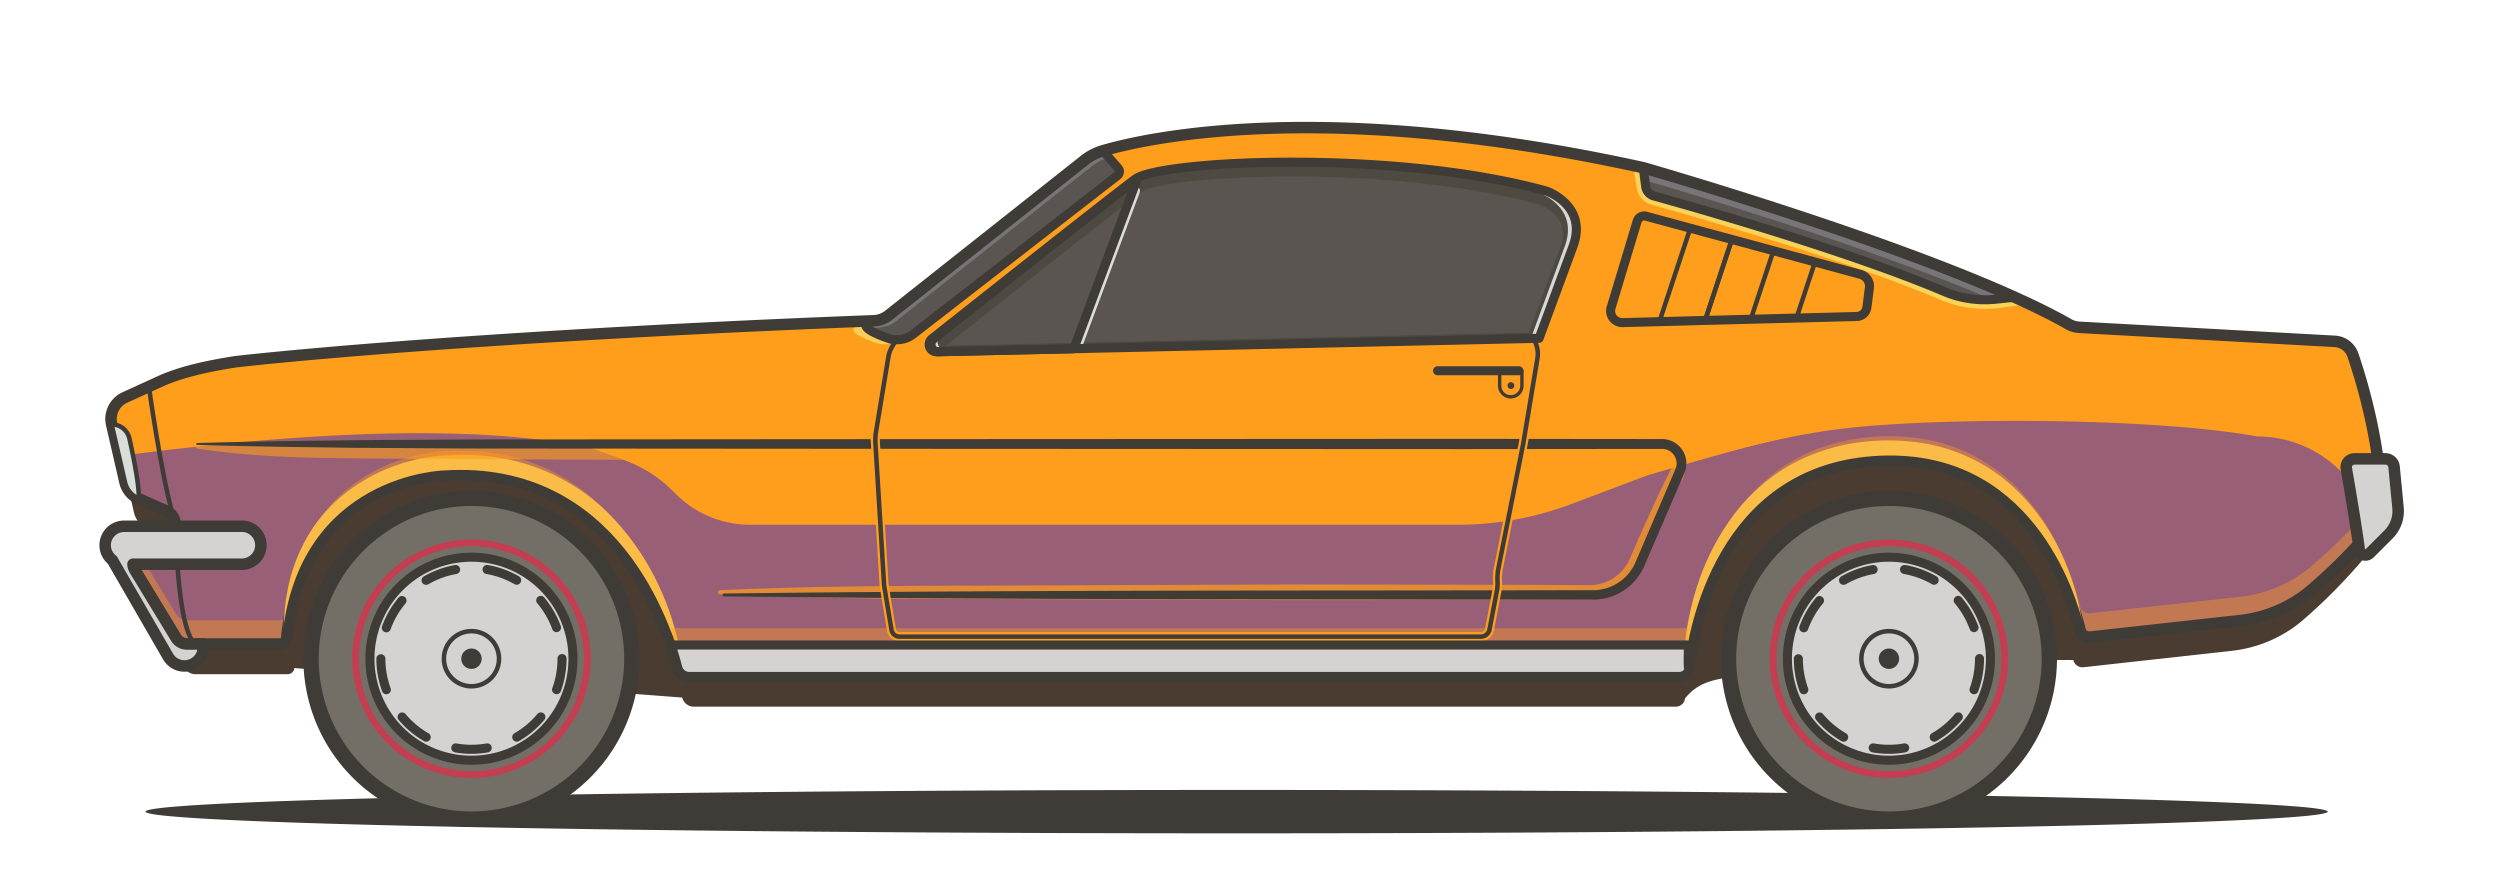 <?xml version="1.0" encoding="UTF-8" standalone="no"?>
<svg
   xmlns:dc="http://purl.org/dc/elements/1.1/"
   xmlns:cc="http://creativecommons.org/ns#"
   xmlns:rdf="http://www.w3.org/1999/02/22-rdf-syntax-ns#"
   xmlns:svg="http://www.w3.org/2000/svg"
   xmlns="http://www.w3.org/2000/svg"
   xmlns:sodipodi="http://sodipodi.sourceforge.net/DTD/sodipodi-0.dtd"
   xmlns:inkscape="http://www.inkscape.org/namespaces/inkscape"
   viewBox="0 0 653 234"
   version="1.1"
   id="svg170"
   sodipodi:docname="car.svg"
   inkscape:version="1.0.1 (3bc2e813f5, 2020-09-07)">
  <defs
     id="defs174" />
  <sodipodi:namedview
     pagecolor="#ffffff"
     bordercolor="#666666"
     borderopacity="1"
     objecttolerance="10"
     gridtolerance="10"
     guidetolerance="10"
     inkscape:pageopacity="0"
     inkscape:pageshadow="2"
     inkscape:window-width="1792"
     inkscape:window-height="1050"
     id="namedview172"
     showgrid="false"
     inkscape:zoom="1.1283388"
     inkscape:cx="326.5"
     inkscape:cy="117"
     inkscape:window-x="-6"
     inkscape:window-y="-6"
     inkscape:window-maximized="1"
     inkscape:current-layer="svg170" />
  <g
     id="g1269">
    <path
       id="ellipse2"
       style="isolation:isolate;fill:#3f3c37"
       d="M 608,212 A 285,5.667 0 0 1 323,217.667 285,5.667 0 0 1 38,212 285,5.667 0 0 1 323,206.333 285,5.667 0 0 1 608,212 Z" />
    <path
       fill="#4a3c30"
       d="m 76.883,174.5 a 1.74,1.74 0 0 1 -1.725,1.597 h -24.15 a 3.278,3.278 0 0 1 -2.793,-1.585 L 37.55,156.828 a 3.334,3.334 0 0 1 -0.493,-1.573 3.502,3.502 0 0 1 3.485,-3.797 h 8.625 l -1.22,-7.24 a 3.82,3.82 0 0 0 -2.218,-2.862 l -7.229,-3.23 a 6.23,6.23 0 0 1 -3.52,-4.305 l -1.56,-6.813 -1.89,-8.28 a 2.28,2.28 0 0 1 -0.07,-0.39 6.175,6.175 0 0 1 3.508,-6.637 l 9.752,-4.483 c 5.926,-2.555 12.86,-3.868 18.927,-4.85 26.732,-3.016 86.378,-7.665 165.539,-10.705 a 6.654,6.654 0 0 0 3.685,-1.431 l 50.728,-40.478 a 14.074,14.074 0 0 1 4.787,-2.496 c 11.313,-3.324 57.312,-13.864 140.005,4.436 0,0 78.445,22.652 110.222,40.868 a 6.243,6.243 0 0 0 2.71,0.816 l 66.242,3.667 a 5.291,5.291 0 0 1 4.717,3.596 c 2.347,6.932 7.287,23.469 7.522,40.538 0,0.177 -0.012,0.354 -0.024,0.532 a 4.943,4.943 0 0 1 -1.126,2.685 142.714,142.714 0 0 1 -17.672,18.04 34.427,34.427 0 0 1 -18.036,7.558 c -11.16,1.23 -32.035,3.548 -38.771,4.293 a 2.424,2.424 0 0 1 -2.605,-1.857 c -12.202,-0.473 -31.917,3.076 -48.477,1.893 -39.886,2.768 -46.921,0.789 -52.968,8.103 a 2.41,2.41 0 0 1 -2.394,2.153 H 181.214 a 3.117,3.117 0 0 1 -3.016,-2.378"
       id="path4"
       style="isolation:isolate" />
    <path
       fill="#ff9e1c"
       d="m 622.168,133.293 c 0,0.177 -0.012,0.355 -0.024,0.532 a 4.923,4.923 0 0 1 -1.136,2.685 143.242,143.242 0 0 1 -17.814,18.04 34.85,34.85 0 0 1 -18.18,7.558 c -11.25,1.23 -32.293,3.548 -39.083,4.294 a 2.442,2.442 0 0 1 -2.626,-1.858 c -2.224,-9.392 -13.71,-47.007 -53.762,-44.24 -40.206,2.769 -47.35,44.252 -48.498,54.236 a 2.422,2.422 0 0 1 -2.413,2.153 H 180.054 a 3.137,3.137 0 0 1 -3.04,-2.378 c -2.709,-10.599 -16.336,-53.029 -60.871,-50.26 0,0 -37.107,0.768 -41.26,42.56 a 1.75,1.75 0 0 1 -1.738,1.596 H 48.801 a 3.31,3.31 0 0 1 -2.815,-1.585 L 35.234,148.942 a 3.315,3.315 0 0 1 -0.497,-1.573 3.513,3.513 0 0 1 3.513,-3.797 h 8.694 l -1.23,-7.24 a 3.824,3.824 0 0 0 -2.236,-2.862 l -7.286,-3.23 a 6.24,6.24 0 0 1 -3.549,-4.305 l -1.573,-6.813 -1.905,-8.28 a 2.263,2.263 0 0 1 -0.07,-0.39 6.163,6.163 0 0 1 3.536,-6.637 l 9.83,-4.483 c 5.974,-2.555 12.964,-3.868 19.08,-4.85 26.946,-3.016 87.072,-7.665 166.869,-10.705 a 6.738,6.738 0 0 0 3.714,-1.431 L 283.26,41.868 a 14.227,14.227 0 0 1 4.826,-2.496 c 11.403,-3.324 57.772,-13.863 141.13,4.436 0,0 79.076,22.652 111.108,40.868 a 6.33,6.33 0 0 0 2.733,0.817 l 66.773,3.666 a 5.327,5.327 0 0 1 4.755,3.596 c 2.366,6.932 7.346,23.469 7.583,40.538 z"
       id="path6"
       style="isolation:isolate" />
    <path
       d="m 279.44,44.896 3.394,8.753 -50.71,40.135 a 6.738,6.738 0 0 1 -3.714,1.432 c -79.797,3.04 -139.923,7.689 -166.87,10.705 a 90.074,90.074 0 0 0 -17.34,4.152 146.998,146.998 0 0 1 -14.964,-2.295 6.14,6.14 0 0 1 3.395,-3.963 l 9.83,-4.483 c 5.974,-2.555 12.964,-3.868 19.08,-4.85 26.946,-3.016 87.072,-7.665 166.869,-10.705 a 6.738,6.738 0 0 0 3.714,-1.431 z m 342.728,88.397 c 0,0.177 -0.012,0.355 -0.024,0.532 a 4.754,4.754 0 0 1 -0.52,1.763 148.945,148.945 0 0 0 -7.039,-31.394 5.328,5.328 0 0 0 -4.755,-3.596 l -66.773,-3.667 a 6.328,6.328 0 0 1 -2.733,-0.816 c -3.738,-2.13 -8.126,-4.318 -12.952,-6.518 5.417,0.461 8.694,0.745 8.694,0.745 l 3.324,-6.186 c 0.319,0.165 0.627,0.343 0.934,0.52 a 6.33,6.33 0 0 0 2.733,0.817 l 66.773,3.666 a 5.327,5.327 0 0 1 4.755,3.596 c 2.366,6.932 7.346,23.469 7.583,40.538 z"
       style="isolation:isolate;mix-blend-mode:screen"
       fill="#ff9e1c"
       opacity="0.45"
       id="path8" />
    <path
       d="m 622.144,133.825 a 4.923,4.923 0 0 1 -1.136,2.685 143.242,143.242 0 0 1 -17.814,18.04 34.85,34.85 0 0 1 -18.18,7.558 c -11.25,1.23 -32.293,3.548 -39.083,4.294 a 2.442,2.442 0 0 1 -2.626,-1.858 c -2.224,-9.392 -13.71,-47.007 -53.762,-44.24 -40.206,2.769 -47.35,44.252 -48.498,54.236 a 2.422,2.422 0 0 1 -2.413,2.153 H 180.054 a 3.137,3.137 0 0 1 -3.04,-2.378 c -2.709,-10.599 -16.336,-53.029 -60.871,-50.26 0,0 -37.107,0.768 -41.26,42.56 a 1.75,1.75 0 0 1 -1.738,1.596 H 48.801 a 3.31,3.31 0 0 1 -2.815,-1.585 L 35.234,148.942 a 3.315,3.315 0 0 1 -0.497,-1.573 3.513,3.513 0 0 1 3.513,-3.797 h 8.694 l -1.23,-7.24 a 3.824,3.824 0 0 0 -2.236,-2.862 l -7.286,-3.23 a 6.24,6.24 0 0 1 -3.549,-4.305 l -1.573,-6.813 c 40.88,-5.42 90.597,-9.167 123.126,-2.07 10.055,3.253 15.725,5.374 21.606,11.256 l 0.703,0.702 a 27.505,27.505 0 0 0 19.448,8.056 h 184.773 a 84.251,84.251 0 0 0 29.748,-5.426 l 19.855,-7.493 c 20.475,-5.912 36.148,-10.94 55.961,-12.714 25.728,-2.366 76.854,-2.215 103.329,2.567 a 30.646,30.646 0 0 1 21.663,8.97 z"
       style="isolation:isolate;mix-blend-mode:multiply;fill:#0000ff"
       fill="#ff9e1c"
       opacity="0.4"
       id="path10" />
    <path
       d="m 622.144,133.825 a 4.923,4.923 0 0 1 -1.136,2.685 143.242,143.242 0 0 1 -17.814,18.04 34.85,34.85 0 0 1 -18.18,7.558 c -11.25,1.23 -32.293,3.548 -39.083,4.294 a 2.442,2.442 0 0 1 -2.626,-1.858 c -2.224,-9.392 -13.71,-47.007 -53.762,-44.24 -40.206,2.769 -47.35,44.252 -48.498,54.236 a 2.422,2.422 0 0 1 -2.413,2.153 H 180.054 a 3.137,3.137 0 0 1 -3.04,-2.378 c -2.709,-10.599 -16.336,-53.029 -60.871,-50.26 0,0 -37.107,0.768 -41.26,42.56 a 1.75,1.75 0 0 1 -1.738,1.596 H 48.801 a 3.31,3.31 0 0 1 -2.815,-1.585 L 35.234,148.942 a 3.315,3.315 0 0 1 -0.497,-1.573 3.497,3.497 0 0 1 1.42,-3.111 l 9.83,16.158 a 3.31,3.31 0 0 0 2.814,1.585 h 24.344 a 1.75,1.75 0 0 0 1.739,-1.597 c 4.152,-41.79 41.259,-42.56 41.259,-42.56 44.535,-2.768 58.162,39.662 60.87,50.26 a 3.137,3.137 0 0 0 3.04,2.378 h 258.579 a 2.422,2.422 0 0 0 2.413,-2.152 c 1.147,-9.984 8.292,-51.468 48.498,-54.235 40.052,-2.768 51.538,34.847 53.762,44.24 a 2.442,2.442 0 0 0 2.626,1.856 c 6.79,-0.745 27.833,-3.063 39.082,-4.293 a 34.85,34.85 0 0 0 18.181,-7.559 139.371,139.371 0 0 0 16.726,-16.738 z"
       style="isolation:isolate;mix-blend-mode:multiply"
       fill="#ff9e1c"
       opacity="0.4"
       id="path12" />
    <path
       fill="#f8d358"
       d="m 45.832,143.572 0.615,3.643 h -8.694 a 3.459,3.459 0 0 0 -2.732,1.301 2.876,2.876 0 0 1 -0.284,-1.147 3.513,3.513 0 0 1 3.513,-3.797 z M 74.79,167.04 c 0.046,-0.355 0.094,-0.71 0.165,-1.064 l -0.071,0.638 a 1.603,1.603 0 0 1 -0.095,0.426 z"
       id="path14"
       style="isolation:isolate" />
    <path
       d="m 622.168,133.293 a 4.815,4.815 0 0 1 -0.533,2.26 c -0.473,-16.573 -5.24,-32.412 -7.546,-39.154 a 5.327,5.327 0 0 0 -4.756,-3.596 L 542.56,89.136 A 6.328,6.328 0 0 1 539.827,88.32 C 507.795,70.103 428.72,47.45 428.72,47.45 345.363,29.15 298.994,39.69 287.59,43.014 a 14.226,14.226 0 0 0 -4.826,2.496 l -51.137,40.48 a 6.738,6.738 0 0 1 -3.714,1.432 C 148.116,90.46 87.99,95.109 61.044,98.126 c -6.115,0.981 -13.106,2.294 -19.08,4.85 l -9.83,4.483 a 6.234,6.234 0 0 0 -3.04,2.992 6.163,6.163 0 0 1 3.537,-6.636 l 9.83,-4.483 c 5.974,-2.555 12.964,-3.868 19.08,-4.85 26.946,-3.016 87.072,-7.665 166.869,-10.705 a 6.738,6.738 0 0 0 3.714,-1.431 L 283.26,41.868 a 14.227,14.227 0 0 1 4.826,-2.496 c 11.403,-3.324 57.772,-13.863 141.13,4.436 0,0 79.076,22.652 111.108,40.868 a 6.33,6.33 0 0 0 2.733,0.817 l 66.773,3.666 a 5.327,5.327 0 0 1 4.755,3.596 c 2.366,6.932 7.346,23.469 7.583,40.538 z"
       style="isolation:isolate;mix-blend-mode:screen"
       fill="#ff9e1c"
       opacity="0.7"
       id="path16" />
    <path
       fill="#5a5551"
       d="M 526.248,77.643 C 489.642,61.118 429.216,43.808 429.216,43.808 l 0.634,4.899 a 2.963,2.963 0 0 0 2.148,2.477 c 9.284,2.57 50.536,14.213 75.82,24.958 a 27.16,27.16 0 0 0 13.41,2.017 z"
       id="path18"
       style="isolation:isolate" />
    <path
       fill="#5a5551"
       d="M 526.248,77.643 C 489.642,61.118 429.216,43.808 429.216,43.808 l 0.634,4.899 a 2.963,2.963 0 0 0 2.148,2.477 c 9.284,2.57 50.536,14.213 75.82,24.958 a 27.16,27.16 0 0 0 13.41,2.017 z"
       id="path20"
       style="isolation:isolate" />
    <path
       fill="#787578"
       d="m 526.248,77.638 -5.016,0.52 c -0.284,0.024 -0.567,0.06 -0.851,0.072 -34.943,-14.893 -85.63,-29.667 -90.74,-31.146 l -0.425,-3.276 c 0,0 60.422,17.305 97.032,33.83 z"
       id="path22"
       style="isolation:isolate" />
    <path
       fill="#f9cd59"
       d="m 284.834,40.555 a 14.228,14.228 0 0 0 -4.827,2.496 l -51.136,40.478 a 6.738,6.738 0 0 1 -3.714,1.431 c 0,0 -6.915,0.86 3.53,4.572 a 6.966,6.966 0 0 0 6.595,-1.065 l 53.362,-41.443 a 1.304,1.304 0 0 0 0.184,-1.887 z"
       id="path24"
       style="isolation:isolate" />
    <path
       fill="#5a5551"
       d="m 288.086,39.372 a 14.227,14.227 0 0 0 -4.826,2.496 l -51.136,40.478 a 6.738,6.738 0 0 1 -3.714,1.431 c 0,0 -6.915,0.86 3.53,4.572 a 6.966,6.966 0 0 0 6.595,-1.065 l 53.362,-41.443 a 1.305,1.305 0 0 0 0.183,-1.887 z"
       id="path26"
       style="isolation:isolate" />
    <path
       fill="#787578"
       d="m 289.624,41.123 a 14.322,14.322 0 0 0 -4.66,2.448 L 233.828,84.05 a 6.738,6.738 0 0 1 -3.715,1.432 c 0,0 -2.129,0.26 -2.235,1.135 -4.152,-2.26 0.532,-2.839 0.532,-2.839 a 6.738,6.738 0 0 0 3.714,-1.431 L 283.26,41.869 a 14.227,14.227 0 0 1 4.826,-2.496 z"
       id="path28"
       style="isolation:isolate" />
    <path
       d="m 239.3,94.144 a 2.106,2.106 0 0 1 0.61,-2.348 c 7.391,-6.105 48.642,-40.163 54.95,-45 6.934,-5.317 69.95,-8.507 111.145,3.403 0,0 11.216,4.04 7.138,15.524 l -9.177,25.945 -162.78,3.796 a 1.976,1.976 0 0 1 -1.887,-1.32 z"
       style="isolation:isolate;mix-blend-mode:screen"
       fill="#ff9e1c"
       opacity="0.7"
       id="path30" />
    <path
       fill="#d8d8d6"
       d="m 242.825,90.662 a 1.9,1.9 0 0 1 0.59,-2.177 c 7.145,-5.66 47.023,-37.232 53.121,-41.716 6.703,-4.929 67.622,-7.886 107.445,3.154 0,0 10.843,3.746 6.9,14.392 l -8.871,24.052 -157.361,3.519 a 1.909,1.909 0 0 1 -1.824,-1.224 z"
       id="path32"
       style="isolation:isolate" />
    <path
       fill="#4e4a42"
       d="m 245.015,90.05 a 1.853,1.853 0 0 1 0.576,-2.121 c 6.96,-5.516 45.802,-36.286 51.742,-40.656 6.529,-4.803 65.866,-7.685 104.656,3.074 0,0 10.561,3.65 6.72,14.026 l -8.64,23.44 -153.277,3.43 a 1.86,1.86 0 0 1 -1.777,-1.192 z"
       id="path34"
       style="isolation:isolate" />
    <path
       fill="#5a5551"
       d="m 247.111,90.258 c 9.655,-7.646 45.574,-36.068 51.246,-40.238 2.137,-1.571 15.995,-3.896 38.954,-3.896 24.342,0 47.98,2.678 64.879,7.349 0.448,0.172 3.964,1.608 5.406,4.691 a 8.211,8.211 0 0 1 -0.078,6.465 l -8.197,22.226 z"
       id="path36"
       style="isolation:isolate" />
    <path
       d="m 362.383,72.102 a 46.427,46.427 0 0 0 2.674,15.52 l -69.199,1.55 c 19.352,-9.76 32.92,-25.184 36.184,-42.999 1.692,-0.035 3.454,-0.047 5.264,-0.047 10.942,0 21.753,0.544 31.867,1.562 a 48.216,48.216 0 0 0 -6.79,24.414 z"
       style="isolation:isolate;mix-blend-mode:screen"
       fill="#5a5551"
       opacity="0.4"
       id="path38" />
    <path
       fill="none"
       stroke="#f8d358"
       stroke-miterlimit="10"
       stroke-width="2.366"
       d="m 528.948,78.37 -7.598,0.966 a 28.598,28.598 0 0 1 -2.914,0.149 h -0.001 A 28.171,28.171 0 0 1 507.355,77.23 C 481.949,66.433 439.861,54.588 431.682,52.324 a 4.138,4.138 0 0 1 -3.005,-3.466 l -0.866,-5.367"
       id="path40"
       style="isolation:isolate" />
    <path
       fill="none"
       stroke="#3f3c37"
       stroke-linecap="round"
       stroke-linejoin="round"
       stroke-width="3"
       d="m 622.168,133.293 a 4.91,4.91 0 0 1 -1.16,3.217 143.242,143.242 0 0 1 -17.814,18.04 34.85,34.85 0 0 1 -18.18,7.558 c -11.25,1.23 -32.293,3.548 -39.083,4.294 a 2.442,2.442 0 0 1 -2.626,-1.858 c -2.224,-9.392 -13.71,-47.007 -53.762,-44.24 -40.206,2.769 -47.35,44.252 -48.498,54.236 a 2.422,2.422 0 0 1 -2.413,2.153 H 180.054 a 3.137,3.137 0 0 1 -3.04,-2.378 c -2.709,-10.599 -16.336,-53.029 -60.871,-50.26 0,0 -37.107,0.768 -41.26,42.56 a 1.75,1.75 0 0 1 -1.738,1.596 H 48.801 a 3.31,3.31 0 0 1 -2.815,-1.585 L 35.234,148.942 a 3.315,3.315 0 0 1 -0.497,-1.573 3.513,3.513 0 0 1 3.513,-3.797 h 8.694 l -1.23,-7.24 a 3.824,3.824 0 0 0 -2.236,-2.862 l -7.286,-3.23 a 6.24,6.24 0 0 1 -3.549,-4.305 l -3.478,-15.093 a 6.185,6.185 0 0 1 3.466,-7.027 l 9.83,-4.483 c 5.974,-2.555 12.964,-3.868 19.08,-4.85 26.946,-3.016 87.072,-7.665 166.869,-10.705 a 6.738,6.738 0 0 0 3.714,-1.431 L 283.26,41.868 a 14.227,14.227 0 0 1 4.826,-2.496 c 11.403,-3.324 57.772,-13.863 141.13,4.436 0,0 79.076,22.652 111.108,40.868 a 6.33,6.33 0 0 0 2.733,0.817 l 66.773,3.666 a 5.327,5.327 0 0 1 4.755,3.596 c 2.366,6.932 7.346,23.469 7.583,40.538 z"
       id="path42"
       style="isolation:isolate" />
    <path
       fill="#dadeda"
       d="m 36.192,130.24 a 6.24,6.24 0 0 1 -3.549,-4.305 l -3.478,-15.093 a 4.746,4.746 0 0 1 4.642,3.715 c 1.067,4.808 2.715,12.898 2.385,15.684 z"
       id="path44"
       style="isolation:isolate" />
    <path
       fill="none"
       stroke="#3f3c37"
       stroke-linecap="round"
       stroke-linejoin="round"
       stroke-width="1.183"
       d="m 36.192,130.24 a 6.24,6.24 0 0 1 -3.549,-4.305 l -3.478,-15.093 v 0 a 4.746,4.746 0 0 1 4.642,3.715 c 1.067,4.808 2.715,12.898 2.385,15.684 z"
       id="path46"
       style="isolation:isolate" />
    <path
       fill="#fbbc47"
       d="m 177.824,171.287 a 96.39,96.39 0 0 0 -8.275,-16.9 73.653,73.653 0 0 0 -11.428,-14.448 52.074,52.074 0 0 0 -31.977,-14.966 l -2.242,-0.22 -2.26,-0.081 c -1.493,-0.101 -3.049,0.004 -4.58,0.026 a 40.982,40.982 0 0 0 -8.764,1.213 46.665,46.665 0 0 0 -8.48,2.85 45.647,45.647 0 0 0 -7.734,4.473 40.576,40.576 0 0 0 -11.792,13.544 c -0.785,1.321 -1.4,2.734 -2.068,4.132 -0.556,1.441 -1.183,2.87 -1.649,4.36 a 78.795,78.795 0 0 0 -2.445,9.127 54.238,54.238 0 0 1 0.858,-9.537 48.113,48.113 0 0 1 1.078,-4.722 c 0.501,-1.538 0.958,-3.106 1.604,-4.609 a 43.034,43.034 0 0 1 4.759,-8.634 41.058,41.058 0 0 1 6.8,-7.288 46.412,46.412 0 0 1 17.678,-9.12 42.73,42.73 0 0 1 4.904,-1.066 44.447,44.447 0 0 1 2.514,-0.337 c 0.845,-0.096 1.77,-0.136 2.545,-0.162 1.629,-0.047 3.233,-0.178 4.9,-0.098 l 2.483,0.057 2.48,0.21 a 52.526,52.526 0 0 1 34.704,17.663 65.985,65.985 0 0 1 10.655,16.263 70.221,70.221 0 0 1 5.732,18.27 z m 365.984,-8.96 a 83.056,83.056 0 0 0 -8.46,-17.457 57.98,57.98 0 0 0 -12.464,-14.162 43.49,43.49 0 0 0 -16.378,-8.262 50.46,50.46 0 0 0 -18.38,-1.246 46.543,46.543 0 0 0 -17.626,5.056 47.373,47.373 0 0 0 -14.374,11.554 60.432,60.432 0 0 0 -5.546,7.652 72.327,72.327 0 0 0 -4.501,8.45 85.623,85.623 0 0 0 -3.566,8.999 92.192,92.192 0 0 0 -2.651,9.41 61.412,61.412 0 0 1 1.064,-9.82 75.416,75.416 0 0 1 2.448,-9.646 62.772,62.772 0 0 1 9.14,-17.918 48.782,48.782 0 0 1 6.908,-7.584 c 0.658,-0.556 1.284,-1.152 1.972,-1.673 l 2.058,-1.576 c 1.432,-0.97 2.864,-1.947 4.389,-2.777 a 50.973,50.973 0 0 1 19.701,-6.009 59.029,59.029 0 0 1 10.285,-0.095 l 2.575,0.243 2.56,0.408 c 0.857,0.113 1.698,0.336 2.543,0.524 a 23.459,23.459 0 0 1 2.51,0.672 44.692,44.692 0 0 1 9.542,4.069 44.186,44.186 0 0 1 8.323,6.082 54.77,54.77 0 0 1 11.983,16.23 64.162,64.162 0 0 1 5.945,18.876 z"
       id="path48"
       style="isolation:isolate" />
    <path
       fill="none"
       stroke="#3f3c37"
       stroke-linecap="round"
       stroke-linejoin="round"
       stroke-width="2.366"
       d="m 177.014,174.315 c -2.709,-10.599 -16.336,-53.029 -60.871,-50.26 0,0 -37.107,0.768 -41.26,42.56 m 468.422,-2.071 c -2.224,-9.392 -13.71,-47.007 -53.762,-44.24 -40.206,2.769 -47.35,44.252 -48.498,54.236"
       id="path50"
       style="isolation:isolate" />
    <path
       fill="#d4d3d2"
       d="m 441.045,174.54 c 0.191,1.223 -1.171,2.153 -2.413,2.153 H 180.054 a 3.137,3.137 0 0 1 -3.04,-2.378 80.719,80.719 0 0 0 -1.74,-5.835 h 265.77 c 0,0 -0.196,4.798 0,6.06 z"
       id="path52"
       style="isolation:isolate" />
    <path
       d="m 441.045,168.483 c 0,0 -0.095,2.307 -0.095,4.14 H 176.564 a 109.608,109.608 0 0 0 -1.289,-4.14 z m -0.083,6.778 c 0.012,-0.437 0.024,-0.851 0.036,-1.218 a 4.422,4.422 0 0 0 0.047,0.497 1.343,1.343 0 0 1 -0.083,0.721 z m 0.083,-2.637 c 0,0 -0.024,0.591 -0.047,1.419 a 16.45,16.45 0 0 1 -0.048,-1.42 z"
       style="isolation:isolate;mix-blend-mode:screen"
       fill="#d4d3d2"
       id="path54" />
    <path
       fill="none"
       stroke="#3f3c37"
       stroke-linecap="round"
       stroke-linejoin="round"
       stroke-width="2.366"
       d="M 526.248,77.643 C 489.642,61.118 429.216,43.808 429.216,43.808 l 0.634,4.899 a 2.963,2.963 0 0 0 2.148,2.477 c 9.284,2.57 50.536,14.213 75.82,24.958 a 27.16,27.16 0 0 0 13.41,2.017 z"
       id="path56"
       style="isolation:isolate" />
    <path
       fill="#d4d3d2"
       d="m 623.061,119.861 h -8.053 a 2.176,2.176 0 0 0 -2.147,2.548 c 0.843,4.852 2.65,15.441 3.379,21.158 a 1.61,1.61 0 0 0 2.738,0.93 l 4.884,-4.885 a 8.678,8.678 0 0 0 2.502,-6.97 l -1.034,-10.721 a 2.279,2.279 0 0 0 -2.269,-2.06 z"
       id="path58"
       style="isolation:isolate" />
    <path
       d="m 626.19,135.363 -0.864,-8.86 a 2.264,2.264 0 0 0 -2.26,-2.058 h -8.055 a 2.117,2.117 0 0 0 -1.668,0.792 c -0.189,-1.064 -0.343,-2.022 -0.485,-2.827 a 2.183,2.183 0 0 1 2.153,-2.555 h 8.056 a 2.274,2.274 0 0 1 2.259,2.07 l 1.04,10.717 a 8.73,8.73 0 0 1 -0.177,2.72 z"
       style="isolation:isolate;mix-blend-mode:screen"
       fill="#d4d3d2"
       id="path60" />
    <path
       fill="none"
       stroke="#3f3c37"
       stroke-linecap="round"
       stroke-linejoin="round"
       stroke-width="3"
       d="m 623.061,119.861 h -8.053 a 2.176,2.176 0 0 0 -2.147,2.548 c 0.843,4.852 2.65,15.441 3.379,21.158 a 1.61,1.61 0 0 0 2.738,0.93 l 4.884,-4.885 a 8.678,8.678 0 0 0 2.502,-6.97 l -1.034,-10.721 a 2.279,2.279 0 0 0 -2.269,-2.06 z"
       id="path62"
       style="isolation:isolate" />
    <path
       fill="none"
       stroke="#3f3c37"
       stroke-linecap="round"
       stroke-linejoin="round"
       stroke-width="2.542"
       d="m 32.43,137.457 a 2.436,2.436 0 0 0 -0.414,0.023 4.358,4.358 0 0 1 0.78,-0.07 4.61,4.61 0 0 1 0.699,0.046 z"
       id="path64"
       style="isolation:isolate" />
    <path
       fill="#efeeec"
       d="m 32.43,137.457 a 2.436,2.436 0 0 0 -0.414,0.023 4.358,4.358 0 0 1 0.78,-0.07 4.61,4.61 0 0 1 0.699,0.046 z"
       id="path66"
       style="isolation:isolate" />
    <path
       fill="#d4d3d2"
       d="m 68.141,142.413 a 4.968,4.968 0 0 1 -4.956,4.956 H 34.737 a 3.315,3.315 0 0 0 0.497,1.573 l 10.752,17.684 a 3.31,3.31 0 0 0 2.815,1.585 h 4.259 a 4.947,4.947 0 0 1 -9.168,3.265 l -14.55,-25.195 a 4.942,4.942 0 0 1 2.674,-8.8 2.436,2.436 0 0 1 0.414,-0.024 h 30.755 a 4.947,4.947 0 0 1 4.956,4.956 z"
       id="path68"
       style="isolation:isolate" />
    <path
       d="m 452.365,62.545 -1.573,4.743 -5.852,-1.575 a 2.544,2.544 0 0 0 -3.077,1.657 l -5.479,16.561 -2.945,0.083 8.067,-24.403 z"
       style="isolation:isolate;mix-blend-mode:multiply"
       fill="#ff9e1c"
       opacity="0.6"
       id="path70" />
    <path
       d="m 68.141,142.413 a 4.926,4.926 0 0 1 -0.425,1.999 4.913,4.913 0 0 0 -4.53,-2.957 H 32.43 c -0.142,0 -0.272,0 -0.414,0.011 a 4.948,4.948 0 0 0 -3.087,1.42 4.791,4.791 0 0 0 -1.017,1.526 4.884,4.884 0 0 1 -0.426,-2 4.912,4.912 0 0 1 4.53,-4.932 2.436,2.436 0 0 1 0.414,-0.023 h 30.755 a 4.947,4.947 0 0 1 4.956,4.956 z"
       style="isolation:isolate;mix-blend-mode:screen"
       fill="#d4d3d2"
       id="path72" />
    <path
       fill="none"
       stroke="#3f3c37"
       stroke-linecap="round"
       stroke-linejoin="round"
       stroke-width="3"
       d="m 68.141,142.413 a 4.968,4.968 0 0 1 -4.956,4.956 H 34.737 a 3.315,3.315 0 0 0 0.497,1.573 l 10.752,17.684 a 3.31,3.31 0 0 0 2.815,1.585 h 4.259 a 4.947,4.947 0 0 1 -9.168,3.265 l -14.55,-25.195 a 4.942,4.942 0 0 1 2.674,-8.8 2.436,2.436 0 0 1 0.414,-0.024 h 30.755 a 4.947,4.947 0 0 1 4.956,4.956 z"
       id="path74"
       style="isolation:isolate" />
    <path
       fill="none"
       stroke="#3f3c37"
       stroke-linecap="round"
       stroke-linejoin="round"
       stroke-width="1.183"
       d="m 38.865,100.787 c 0,0 2.957,21.686 6.309,33.91"
       id="path76"
       style="isolation:isolate" />
    <path
       d="m 463.224,65.49 -1.715,5.205 -4.923,-1.333 a 3.078,3.078 0 0 0 -3.727,2.006 l -4.043,12.244 -3.442,0.083 6.991,-21.15 z"
       style="isolation:isolate;mix-blend-mode:multiply"
       fill="#ff9e1c"
       opacity="0.6"
       id="path78" />
    <path
       fill="none"
       stroke="#3f3c37"
       stroke-linecap="round"
       stroke-linejoin="round"
       stroke-width="1.183"
       d="m 46.357,147.708 c 0,0 0.985,17.743 4.534,20.306"
       id="path80"
       style="isolation:isolate" />
    <path
       fill="none"
       stroke="#dddcda"
       stroke-linecap="round"
       stroke-linejoin="round"
       stroke-width="2.366"
       d="M 296.585,49.874 281.207,91.096"
       id="path82"
       style="isolation:isolate" />
    <path
       d="m 474.07,68.435 -1.833,5.548 -4.427,-1.2 a 3.178,3.178 0 0 0 -3.85,2.072 l -2.782,8.437 -3.868,0.095 5.914,-17.897 z"
       style="isolation:isolate;mix-blend-mode:multiply"
       fill="#ff9e1c"
       opacity="0.6"
       id="path84" />
    <path
       fill="none"
       stroke="#3f3c37"
       stroke-linecap="round"
       stroke-linejoin="round"
       stroke-width="2.366"
       d="m 280.468,91.096 -35.326,0.79 a 1.909,1.909 0 0 1 -1.825,-1.224 v 0 a 1.9,1.9 0 0 1 0.592,-2.177 c 7.144,-5.66 47.022,-37.232 53.12,-41.716 z"
       id="path86"
       style="isolation:isolate" />
    <path
       d="m 441.506,59.611 -1.904,5.773 -6.672,-1.81 a 1.904,1.904 0 0 0 -2.33,1.277 l -5.855,19.388 -0.923,0.023 a 3.045,3.045 0 0 1 -2.993,-3.927 l 6.814,-22.581 a 1.904,1.904 0 0 1 2.33,-1.278 z m 46.784,15.59 -0.344,2.615 -8.659,-2.355 a 2.894,2.894 0 0 0 -3.508,1.887 l -1.85,5.613 -4.696,0.118 4.838,-14.644 11.852,3.218 a 3.243,3.243 0 0 1 2.366,3.548 z"
       style="isolation:isolate;mix-blend-mode:multiply"
       fill="#ff9e1c"
       opacity="0.6"
       id="path88" />
    <path
       d="m 441.459,59.954 -7.937,24.024 -1.408,0.036 8.067,-24.403 z m 11.242,1.817 -7.415,22.361 -1.496,0.102 7.538,-22.713 z m 10.757,3.426 -6.654,18.947 -1.333,0.09 6.764,-19.246 z m 10.718,2.697 -5.666,16.263 -1.136,0.077 5.759,-16.519 z"
       style="isolation:isolate;mix-blend-mode:screen"
       fill="#ff9e1c"
       opacity="0.8"
       id="path90" />
    <path
       d="m 487.627,81.938 a 2.712,2.712 0 0 1 -2.603,2.354 l -15.791,0.414 -11.924,0.307 -11.935,0.308 -11.935,0.32 -9.617,0.248 a 3.045,3.045 0 0 1 -2.993,-3.927"
       style="isolation:isolate;mix-blend-mode:multiply"
       fill="none"
       stroke="#ff9e1c"
       stroke-miterlimit="10"
       stroke-width="1.183"
       opacity="0.6"
       id="path92" />
    <path
       d="m 486.318,75.201 -0.663,5.11 a 2.712,2.712 0 0 1 -2.602,2.354 l -15.792,0.414 -11.923,0.308 -11.935,0.308 -11.936,0.319 -9.616,0.248 a 3.045,3.045 0 0 1 -2.993,-3.927 l 6.813,-22.581 a 1.904,1.904 0 0 1 2.33,-1.278 l 11.534,3.135 10.859,2.934 10.858,2.945 10.847,2.945 11.853,3.218 a 3.243,3.243 0 0 1 2.366,3.548 z"
       style="isolation:isolate;mix-blend-mode:screen"
       fill="none"
       stroke="#ff9e1c"
       stroke-miterlimit="10"
       stroke-width="1.183"
       opacity="0.8"
       id="path94" />
    <path
       fill="none"
       stroke="#3f3c37"
       stroke-linecap="round"
       stroke-linejoin="round"
       stroke-width="2.366"
       d="m 488.29,75.201 -0.663,5.11 a 2.712,2.712 0 0 1 -2.603,2.354 l -15.791,0.414 -11.924,0.308 -11.935,0.308 -11.935,0.319 -9.617,0.248 a 3.045,3.045 0 0 1 -2.993,-3.927 l 6.814,-22.581 a 1.904,1.904 0 0 1 2.33,-1.278 l 11.533,3.135 10.859,2.934 10.859,2.945 10.847,2.945 11.852,3.218 a 3.243,3.243 0 0 1 2.366,3.548 z"
       id="path96"
       style="isolation:isolate" />
    <path
       d="m 51.503,116.16 c 16.373,-0.598 32.733,-1.188 49.098,-1.157 l 49.083,-0.133 49.08,-0.034 c 16.36,0.028 32.72,-0.024 49.079,0.09 l 98.155,0.477 c 16.36,0.083 32.719,0.122 49.078,0.362 q 12.27,0.171 24.54,0.494 6.135,0.157 12.27,0.386 l 1.534,0.055 0.778,0.031 a 7.658,7.658 0 0 1 0.925,0.108 6.101,6.101 0 0 1 3.225,1.724 5.907,5.907 0 0 1 1.13,6.67 0.748,0.748 0 0 1 -1.379,-0.572 l 0.007,-0.018 a 4.228,4.228 0 0 0 -1.156,-4.636 3.978,3.978 0 0 0 -2.176,-0.974 5.603,5.603 0 0 0 -0.6,-0.028 l -0.756,0.023 -1.534,0.05 q -6.136,0.221 -12.273,0.352 -12.273,0.29 -24.547,0.424 c -16.364,0.194 -32.728,0.187 -49.093,0.224 l -98.189,0.2 c -16.366,0.067 -32.73,-0.03 -49.094,-0.05 l -49.092,-0.173 -49.089,-0.27 c -16.356,-0.147 -32.735,-0.089 -49.045,-2.63 l -0.017,-0.003 a 0.5,0.5 0 0 1 0.058,-0.992 z"
       style="isolation:isolate;mix-blend-mode:multiply"
       fill="#ff9e1c"
       opacity="0.6"
       id="path98" />
    <path
       d="m 433.159,114.904 a 5.532,5.532 0 0 1 4.434,1.627 5.99,5.99 0 0 1 1.655,4.734 6.732,6.732 0 0 1 -0.287,1.294 c -0.134,0.44 -0.251,0.711 -0.378,1.075 l -0.758,2.047 -1.55,4.079 q -3.186,8.12 -6.628,16.13 l -0.427,1.004 -0.214,0.503 -0.262,0.56 a 14.976,14.976 0 0 1 -4.686,5.672 15.328,15.328 0 0 1 -4.403,2.24 15.598,15.598 0 0 1 -4.849,0.707 l -17.437,0.076 -34.876,0.078 c -11.625,-0.004 -23.25,0.052 -34.875,-0.016 l -69.751,-0.254 c -11.626,-0.045 -23.25,-0.057 -34.876,-0.22 -11.625,-0.179 -23.25,-0.447 -34.875,-0.973 a 0.56,0.56 0 0 1 0,-1.12 c 11.625,-0.526 23.25,-0.794 34.875,-0.973 11.625,-0.163 23.25,-0.175 34.876,-0.22 l 69.75,-0.255 c 11.626,-0.067 23.25,-0.011 34.876,-0.015 l 34.876,0.078 17.437,0.076 a 11.492,11.492 0 0 0 7.094,-2.169 11.344,11.344 0 0 0 3.594,-4.274 l 0.205,-0.424 0.217,-0.498 0.435,-1 q 3.454,-8.005 7.148,-15.907 l 1.894,-3.93 0.965,-1.959 c 0.149,-0.308 0.356,-0.69 0.458,-0.938 a 4.514,4.514 0 0 0 0.287,-0.803 4.278,4.278 0 0 0 -0.697,-3.386 4.645,4.645 0 0 0 -3.247,-1.899 l -0.01,-10e-4 a 0.375,0.375 0 0 1 0.01,-0.746 z"
       style="isolation:isolate;mix-blend-mode:screen"
       fill="#ff9e1c"
       opacity="0.7"
       id="path100" />
    <path
       fill="#3f3c37"
       d="m 51.483,115.718 c 6.892,-0.208 13.784,-0.338 20.676,-0.469 l 20.677,-0.288 c 13.784,-0.057 27.569,-0.208 41.353,-0.184 l 82.707,-0.063 165.414,-0.085 41.354,0.043 10.338,0.01 a 6.552,6.552 0 0 1 3.088,0.733 6.348,6.348 0 0 1 3.375,5.194 6.609,6.609 0 0 1 -0.575,3.104 l -8.187,18.987 -2.047,4.746 a 15.02,15.02 0 0 1 -3.018,4.693 14.523,14.523 0 0 1 -10.066,4.475 l -20.713,-0.006 -41.354,-0.043 C 299.367,156.526 244.229,156.45 189.091,155.77 a 0.374,0.374 0 0 1 0,-0.747 c 55.138,-0.679 110.276,-0.755 165.414,-0.795 l 41.354,-0.042 20.639,-0.036 a 12.044,12.044 0 0 0 8.342,-3.728 12.483,12.483 0 0 0 2.523,-3.962 l 2.037,-4.75 8.148,-19.004 a 3.799,3.799 0 0 0 -3.546,-5.453 l -10.338,0.01 -41.353,0.043 -165.414,-0.085 -82.707,-0.063 c -13.785,0.024 -27.57,-0.127 -41.354,-0.184 l -20.677,-0.288 c -6.892,-0.131 -13.784,-0.26 -20.676,-0.47 a 0.25,0.25 0 0 1 0,-0.498 z"
       id="path102"
       style="isolation:isolate" />
    <path
       fill="none"
       stroke="#3f3c37"
       stroke-linecap="round"
       stroke-linejoin="round"
       stroke-width="0.887"
       d="m 391.709,96.844 h 5.816 v 3.894 a 2.908,2.908 0 0 1 -2.908,2.908 v 0 a 2.908,2.908 0 0 1 -2.908,-2.908 z"
       id="path104"
       style="isolation:isolate" />
    <path
       fill="none"
       stroke="#3f3c37"
       stroke-linecap="round"
       stroke-linejoin="round"
       stroke-width="2.366"
       d="M 396.736,96.844 H 375.493"
       id="path106"
       style="isolation:isolate" />
    <path
       d="m 441.045,164.071 c 0,0 -0.095,3.118 -0.095,5.595 H 176.564 a 188.316,188.316 0 0 0 -1.289,-5.595 z"
       style="isolation:isolate;mix-blend-mode:multiply"
       fill="#ff9e1c"
       opacity="0.4"
       id="path108" />
    <path
       id="circle110"
       style="isolation:isolate;fill:#3f3c37"
       d="m 395.541,100.713 a 0.887,0.887 0 0 1 -0.887,0.887 0.887,0.887 0 0 1 -0.887,-0.887 0.887,0.887 0 0 1 0.887,-0.887 0.887,0.887 0 0 1 0.887,0.887 z" />
    <path
       fill="none"
       stroke="#3f3c37"
       stroke-miterlimit="10"
       stroke-width="1.183"
       d="m 452.365,62.545 -6.991,21.15 -11.935,0.319 8.067,-24.403 z"
       id="path112"
       style="isolation:isolate" />
    <path
       fill="none"
       stroke="#3f3c37"
       stroke-miterlimit="10"
       stroke-width="1.183"
       d="m 463.224,65.49 -5.915,17.897 -11.935,0.308 6.991,-21.15 z m 10.847,2.945 -4.838,14.644 -11.924,0.308 5.915,-17.897 z"
       id="path114"
       style="isolation:isolate" />
    <path
       id="circle116"
       style="isolation:isolate;fill:#736f66"
       d="M 165.039,172.056 A 41.894,41.894 0 0 1 123.145,213.95 41.894,41.894 0 0 1 81.251,172.056 41.894,41.894 0 0 1 123.145,130.162 a 41.894,41.894 0 0 1 41.894,41.894 z" />
    <path
       id="circle118"
       style="isolation:isolate;fill:none;stroke:#3f3c37;stroke-width:4;stroke-linecap:round;stroke-linejoin:round"
       d="M 165.039,172.056 A 41.894,41.894 0 0 1 123.145,213.95 41.894,41.894 0 0 1 81.251,172.056 41.894,41.894 0 0 1 123.145,130.162 a 41.894,41.894 0 0 1 41.894,41.894 z" />
    <path
       id="circle120"
       style="isolation:isolate;fill:none;stroke:#c43d51;stroke-width:1.746;stroke-linecap:round;stroke-linejoin:round"
       d="M 153.407,172.056 A 30.262,30.262 0 0 1 123.145,202.318 30.262,30.262 0 0 1 92.883,172.056 30.262,30.262 0 0 1 123.145,141.794 30.262,30.262 0 0 1 153.407,172.056 Z" />
    <path
       id="circle122"
       style="isolation:isolate;fill:#d4d3d2"
       d="M 149.661,172.056 A 26.516,26.516 0 0 1 123.145,198.572 26.516,26.516 0 0 1 96.629,172.056 26.516,26.516 0 0 1 123.145,145.54 a 26.516,26.516 0 0 1 26.516,26.516 z" />
    <path
       d="m 149.662,172.056 c -9.66,10.547 -9.013,-0.099 -23.658,-0.099 -12.663,0 -16.546,5.16 -25.012,2.158 a 6.125,6.125 0 0 1 -3.927,-6.871 26.519,26.519 0 0 1 52.597,4.812 z"
       style="isolation:isolate;mix-blend-mode:screen"
       fill="#d4d3d2"
       id="path124" />
    <path
       id="circle126"
       style="isolation:isolate;fill:none;stroke:#3f3c37;stroke-width:2.366;stroke-linecap:round;stroke-linejoin:round"
       d="M 149.661,172.056 A 26.516,26.516 0 0 1 123.145,198.572 26.516,26.516 0 0 1 96.629,172.056 26.516,26.516 0 0 1 123.145,145.54 a 26.516,26.516 0 0 1 26.516,26.516 z" />
    <path
       id="circle128"
       style="isolation:isolate;fill:none;stroke:#3f3c37;stroke-width:2.366;stroke-linecap:round;stroke-linejoin:round;stroke-dasharray:8.256, 8.256"
       d="M 146.803,172.056 A 23.658,23.658 0 0 1 123.145,195.714 23.658,23.658 0 0 1 99.487,172.056 23.658,23.658 0 0 1 123.145,148.398 23.658,23.658 0 0 1 146.803,172.056 Z" />
    <path
       id="circle130"
       style="isolation:isolate;fill:none;stroke:#3f3c37;stroke-width:0.415;stroke-linecap:round;stroke-linejoin:round"
       d="m 130.341,172.056 a 7.196,7.196 0 0 1 -7.196,7.196 7.196,7.196 0 0 1 -7.196,-7.196 7.196,7.196 0 0 1 7.196,-7.196 7.196,7.196 0 0 1 7.196,7.196 z" />
    <path
       id="circle132"
       style="isolation:isolate;mix-blend-mode:screen;fill:#d4d3d2"
       d="m 130.341,172.056 a 7.196,7.196 0 0 1 -7.196,7.196 7.196,7.196 0 0 1 -7.196,-7.196 7.196,7.196 0 0 1 7.196,-7.196 7.196,7.196 0 0 1 7.196,7.196 z" />
    <path
       id="circle134"
       style="isolation:isolate;fill:none;stroke:#3f3c37;stroke-width:1.183;stroke-linecap:round;stroke-linejoin:round"
       d="m 130.341,172.056 a 7.196,7.196 0 0 1 -7.196,7.196 7.196,7.196 0 0 1 -7.196,-7.196 7.196,7.196 0 0 1 7.196,-7.196 7.196,7.196 0 0 1 7.196,7.196 z" />
    <path
       id="circle136"
       style="isolation:isolate;fill:#3f3c37"
       d="m 125.806,172.056 a 2.661,2.661 0 0 1 -2.661,2.661 2.661,2.661 0 0 1 -2.661,-2.661 2.661,2.661 0 0 1 2.661,-2.661 2.661,2.661 0 0 1 2.661,2.661 z" />
    <path
       id="circle138"
       style="isolation:isolate;fill:#736f66"
       d="m 535.281,172.056 a 41.894,41.894 0 0 1 -41.894,41.894 41.894,41.894 0 0 1 -41.894,-41.894 41.894,41.894 0 0 1 41.894,-41.894 41.894,41.894 0 0 1 41.894,41.894 z" />
    <path
       id="circle140"
       style="isolation:isolate;fill:none;stroke:#3f3c37;stroke-width:4;stroke-linecap:round;stroke-linejoin:round"
       d="m 535.281,172.056 a 41.894,41.894 0 0 1 -41.894,41.894 41.894,41.894 0 0 1 -41.894,-41.894 41.894,41.894 0 0 1 41.894,-41.894 41.894,41.894 0 0 1 41.894,41.894 z" />
    <path
       id="circle142"
       style="isolation:isolate;fill:none;stroke:#c43d51;stroke-width:1.746;stroke-linecap:round;stroke-linejoin:round"
       d="m 523.649,172.056 a 30.262,30.262 0 0 1 -30.262,30.262 30.262,30.262 0 0 1 -30.262,-30.262 30.262,30.262 0 0 1 30.262,-30.262 30.262,30.262 0 0 1 30.262,30.262 z" />
    <path
       id="circle144"
       style="isolation:isolate;fill:#d4d3d2"
       d="m 519.903,172.056 a 26.516,26.516 0 0 1 -26.516,26.516 26.516,26.516 0 0 1 -26.516,-26.516 26.516,26.516 0 0 1 26.516,-26.516 26.516,26.516 0 0 1 26.516,26.516 z" />
    <path
       d="m 519.904,172.056 c -9.66,10.547 -9.013,-0.099 -23.658,-0.099 -12.663,0 -16.546,5.16 -25.012,2.158 a 6.125,6.125 0 0 1 -3.927,-6.871 26.519,26.519 0 0 1 52.597,4.812 z"
       style="isolation:isolate;mix-blend-mode:screen"
       fill="#d4d3d2"
       id="path146" />
    <path
       id="circle148"
       style="isolation:isolate;fill:none;stroke:#3f3c37;stroke-width:2.366;stroke-linecap:round;stroke-linejoin:round"
       d="m 519.903,172.056 a 26.516,26.516 0 0 1 -26.516,26.516 26.516,26.516 0 0 1 -26.516,-26.516 26.516,26.516 0 0 1 26.516,-26.516 26.516,26.516 0 0 1 26.516,26.516 z" />
    <path
       id="circle150"
       style="isolation:isolate;fill:none;stroke:#3f3c37;stroke-width:2.366;stroke-linecap:round;stroke-linejoin:round;stroke-dasharray:8.256, 8.256"
       d="m 517.045,172.056 a 23.658,23.658 0 0 1 -23.658,23.658 23.658,23.658 0 0 1 -23.658,-23.658 23.658,23.658 0 0 1 23.658,-23.658 23.658,23.658 0 0 1 23.658,23.658 z" />
    <path
       id="circle152"
       style="isolation:isolate;fill:none;stroke:#3f3c37;stroke-width:0.415;stroke-linecap:round;stroke-linejoin:round"
       d="m 500.583,172.056 a 7.196,7.196 0 0 1 -7.196,7.196 7.196,7.196 0 0 1 -7.196,-7.196 7.196,7.196 0 0 1 7.196,-7.196 7.196,7.196 0 0 1 7.196,7.196 z" />
    <path
       id="circle154"
       style="isolation:isolate;mix-blend-mode:screen;fill:#d4d3d2"
       d="m 500.583,172.056 a 7.196,7.196 0 0 1 -7.196,7.196 7.196,7.196 0 0 1 -7.196,-7.196 7.196,7.196 0 0 1 7.196,-7.196 7.196,7.196 0 0 1 7.196,7.196 z" />
    <path
       id="circle156"
       style="isolation:isolate;fill:none;stroke:#3f3c37;stroke-width:1.183;stroke-linecap:round;stroke-linejoin:round"
       d="m 500.583,172.056 a 7.196,7.196 0 0 1 -7.196,7.196 7.196,7.196 0 0 1 -7.196,-7.196 7.196,7.196 0 0 1 7.196,-7.196 7.196,7.196 0 0 1 7.196,7.196 z" />
    <path
       id="circle158"
       style="isolation:isolate;fill:#3f3c37"
       d="m 496.048,172.056 a 2.661,2.661 0 0 1 -2.661,2.661 2.661,2.661 0 0 1 -2.661,-2.661 2.661,2.661 0 0 1 2.661,-2.661 2.661,2.661 0 0 1 2.661,2.661 z" />
    <path
       fill="none"
       stroke="#ff9e1c"
       stroke-miterlimit="10"
       stroke-width="2.366"
       d="m 400.679,88.219 0.673,2.104 a 6.911,6.911 0 0 1 0.235,3.242 l -3.717,22.304 -6.452,32.398 a 14.609,14.609 0 0 0 -0.265,3.548 l 0.004,0.08 a 10.41,10.41 0 0 1 -0.173,2.448 l -1.922,10.063 a 2.318,2.318 0 0 1 -2.277,1.883 H 234.944 a 2.114,2.114 0 0 1 -2.085,-1.766 l -1.831,-10.986 a 10.795,10.795 0 0 1 -0.127,-1.117 l -2.233,-36.574 a 14.218,14.218 0 0 1 0.164,-3.189 l 3.222,-19.46 a 7.234,7.234 0 0 1 0.856,-2.408 l 1.13,-1.979"
       id="path160"
       style="isolation:isolate" />
    <path
       fill="none"
       stroke="#3f3c37"
       stroke-linecap="round"
       stroke-linejoin="round"
       stroke-width="1.183"
       d="m 400.679,88.219 0.673,2.104 a 6.911,6.911 0 0 1 0.235,3.242 l -3.717,22.304 -6.452,32.398 a 14.609,14.609 0 0 0 -0.265,3.548 l 0.004,0.08 a 10.41,10.41 0 0 1 -0.173,2.448 l -1.922,10.063 a 2.318,2.318 0 0 1 -2.277,1.883 H 234.944 a 2.114,2.114 0 0 1 -2.085,-1.766 l -1.831,-10.986 a 10.795,10.795 0 0 1 -0.127,-1.117 l -2.233,-36.574 a 14.218,14.218 0 0 1 0.164,-3.189 l 3.222,-19.46 a 7.234,7.234 0 0 1 0.856,-2.408 l 1.13,-1.979"
       id="path162"
       style="isolation:isolate" />
    <path
       fill="none"
       stroke="#3f3c37"
       stroke-linecap="round"
       stroke-linejoin="round"
       stroke-width="2.366"
       d="m 288.086,39.372 a 14.227,14.227 0 0 0 -4.826,2.496 l -51.136,40.478 a 6.738,6.738 0 0 1 -3.714,1.431 c 0,0 -6.915,0.86 3.53,4.572 a 6.966,6.966 0 0 0 6.595,-1.065 l 53.362,-41.443 a 1.305,1.305 0 0 0 0.183,-1.887 z m -45.261,51.29 a 1.9,1.9 0 0 1 0.59,-2.177 c 7.145,-5.66 47.023,-37.232 53.121,-41.716 6.703,-4.929 67.622,-7.886 107.445,3.154 0,0 10.843,3.746 6.9,14.392 l -8.871,24.052 -157.361,3.519 a 1.909,1.909 0 0 1 -1.824,-1.224 z m 198.22,83.878 c 0.191,1.223 -1.171,2.153 -2.413,2.153 H 180.054 a 3.137,3.137 0 0 1 -3.04,-2.378 80.719,80.719 0 0 0 -1.74,-5.835 h 265.77 c 0,0 -0.196,4.798 0,6.06 z"
       id="path164"
       style="isolation:isolate" />
  </g>
</svg>
